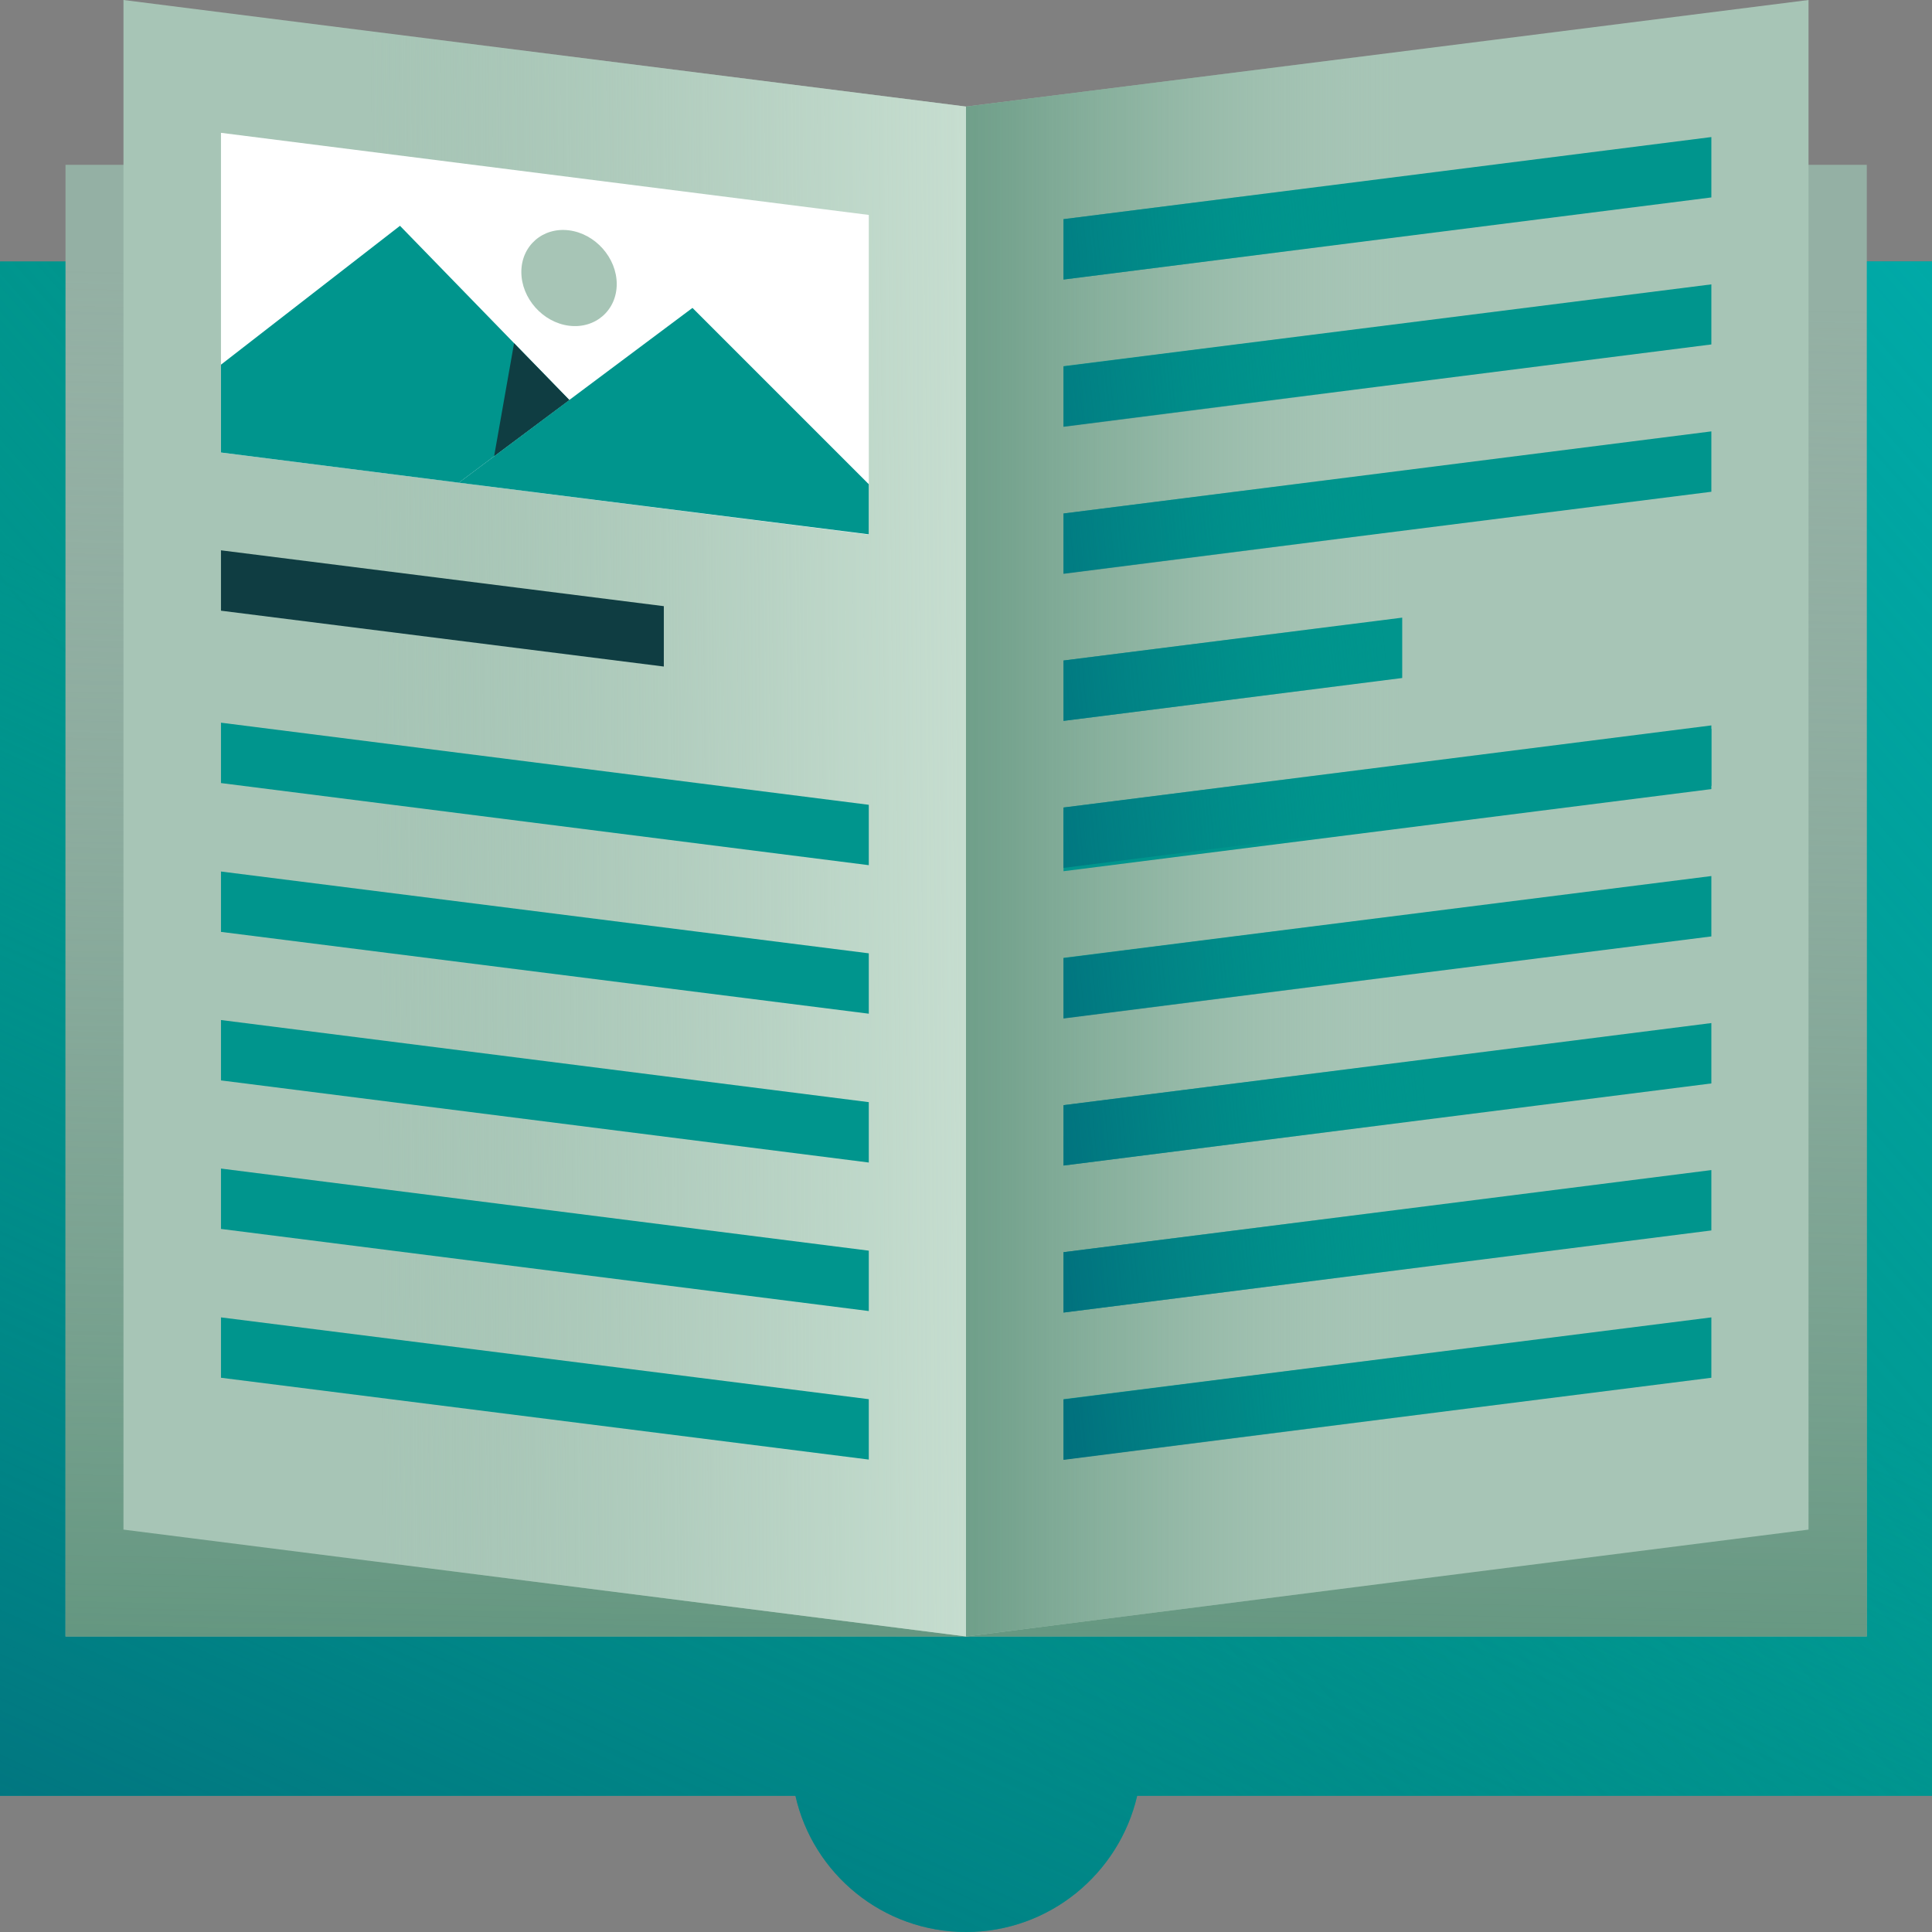 <svg width="64" height="64" viewBox="0 0 64 64" fill="none" xmlns="http://www.w3.org/2000/svg">
<rect x="0" y="0" width="64" height="64" fill="#808080" stroke="none"/>
<g clip-path="url(#clip0_6571_4402)">
<path d="M64 8.66V59.49H37.67C37.07 62.07 34.76 64 32 64C29.24 64 26.93 62.07 26.35 59.49H0V8.66H64Z" fill="#00958D"/>
<path d="M64 8.66V59.49H37.67C37.07 62.07 34.76 64 32 64C29.24 64 26.93 62.07 26.35 59.49H0V8.66H64Z" fill="url(#paint0_linear_6571_4402)"/>
<path d="M64 8.66V59.49H37.67C37.07 62.07 34.76 64 32 64C29.24 64 26.93 62.07 26.35 59.49H0V8.66H64Z" fill="url(#paint1_linear_6571_4402)"/>
<path d="M61.84 5.46H2.17V54.21H61.84V5.46Z" fill="#94B0A4"/>
<path d="M61.84 5.46H2.17V54.21H61.84V5.46Z" fill="url(#paint2_linear_6571_4402)"/>
<path d="M32 54.21L4.09 50.67V0L32 3.53V54.21Z" fill="#A7C5B6"/>
<path d="M32 54.21L4.09 50.67V0L32 3.53V54.21Z" fill="url(#paint3_linear_6571_4402)"/>
<path d="M28.78 17.71L7.32 14.99V4.4L28.78 7.12V17.71Z" fill="white"/>
<path d="M28.779 16.04V17.7L15.199 15.99L18.859 13.25L22.939 10.2L28.779 16.04Z" fill="#00958D"/>
<path d="M18.86 13.25L15.2 15.99L7.32 14.99V12.08L13.25 7.48L18.86 13.25Z" fill="#00958D"/>
<path d="M18.859 13.25L16.369 15.11L17.029 11.37L18.859 13.25Z" fill="#0F3D42"/>
<path d="M20.43 9.41C20.43 10.28 19.72 10.9 18.849 10.79C17.98 10.68 17.27 9.88 17.27 9.01C17.27 8.14 17.98 7.52 18.849 7.63C19.72 7.74 20.43 8.54 20.43 9.41Z" fill="#A7C5B6"/>
<path d="M21.99 22.08L7.32 20.23V18.23L21.99 20.08V22.08Z" fill="#0F3D42"/>
<path d="M28.78 28.66L7.32 25.94V23.94L28.78 26.66V28.66Z" fill="#00958D"/>
<path d="M28.78 33.58L7.32 30.87V28.87L28.78 31.58V33.58Z" fill="#00958D"/>
<path d="M28.78 38.51L7.32 35.79V33.79L28.78 36.51V38.51Z" fill="#00958D"/>
<path d="M28.78 43.43L7.32 40.71V38.71L28.78 41.43V43.43Z" fill="#00958D"/>
<path d="M28.78 48.35L7.32 45.64V43.64L28.78 46.35V48.35Z" fill="#00958D"/>
<path d="M32 54.21L59.91 50.67V0L32 3.53V54.21Z" fill="#A7C5B6"/>
<path d="M32 54.21L59.91 50.67V0L32 3.53V54.21Z" fill="url(#paint4_linear_6571_4402)"/>
<path d="M56.691 26.14L35.23 28.86V26.86L56.691 24.14V26.14Z" fill="#00958D"/>
<path d="M56.691 31.02L35.23 33.73V31.73L56.691 29.02V31.02Z" fill="#00958D"/>
<path d="M56.691 35.89L35.23 38.61V36.61L56.691 33.89V35.89Z" fill="#00958D"/>
<path d="M56.691 40.76L35.23 43.48V41.48L56.691 38.76V40.76Z" fill="#00958D"/>
<path d="M56.691 45.64L35.23 48.35V46.35L56.691 43.64V45.64Z" fill="#00958D"/>
<path d="M56.691 6.54L35.23 9.26V7.26L56.691 4.54V6.54Z" fill="#00958D"/>
<path d="M56.691 11.41L35.23 14.13V12.13L56.691 9.42V11.41Z" fill="#00958D"/>
<path d="M56.691 16.29L35.23 19V17.01L56.691 14.29V16.29Z" fill="#00958D"/>
<path d="M46.45 20.46V22.46L35.23 23.88V21.88L46.45 20.46Z" fill="#00958D"/>
<path d="M56.691 26.03L35.23 28.75V26.75L56.691 24.03V26.03Z" fill="#00958D"/>
<path d="M56.691 31.02L35.23 33.74V31.74L56.691 29.02V31.02ZM56.691 33.89L35.23 36.61V38.61L56.691 35.89V33.89ZM56.691 38.76L35.23 41.48V43.48L56.691 40.76V38.76ZM56.691 43.64L35.23 46.36V48.36L56.691 45.64V43.64ZM56.691 4.54L35.23 7.26V9.26L56.691 6.54V4.54ZM56.691 9.42L35.23 12.14V14.14L56.691 11.42V9.42ZM56.691 14.29L35.23 17.01V19.01L56.691 16.29V14.29ZM35.23 21.88V23.88L46.45 22.46V20.46L35.23 21.88ZM56.691 24.03L35.23 26.75V28.75L56.691 26.03V24.03Z" fill="url(#paint5_linear_6571_4402)"/>
</g>
<defs>
<linearGradient id="paint0_linear_6571_4402" x1="90.96" y1="-17.72" x2="21.22" y2="43.55" gradientUnits="userSpaceOnUse">
<stop stop-color="#00C2C8"/>
<stop offset="0.11" stop-color="#00BFC4" stop-opacity="0.94"/>
<stop offset="0.3" stop-color="#00B8BA" stop-opacity="0.78"/>
<stop offset="0.56" stop-color="#00ACAB" stop-opacity="0.52"/>
<stop offset="0.87" stop-color="#009C96" stop-opacity="0.17"/>
<stop offset="1" stop-color="#00958D" stop-opacity="0"/>
</linearGradient>
<linearGradient id="paint1_linear_6571_4402" x1="12.49" y1="77.09" x2="32.53" y2="32.9" gradientUnits="userSpaceOnUse">
<stop stop-color="#02687A"/>
<stop offset="0.21" stop-color="#016F7D" stop-opacity="0.83"/>
<stop offset="0.63" stop-color="#008285" stop-opacity="0.41"/>
<stop offset="1" stop-color="#00958D" stop-opacity="0"/>
</linearGradient>
<linearGradient id="paint2_linear_6571_4402" x1="31.34" y1="59.17" x2="32.46" y2="9.57" gradientUnits="userSpaceOnUse">
<stop stop-color="#16717A"/>
<stop offset="0.02" stop-color="#5D937B"/>
<stop offset="1" stop-color="#94B0A4" stop-opacity="0"/>
</linearGradient>
<linearGradient id="paint3_linear_6571_4402" x1="46.34" y1="26.87" x2="12.46" y2="27.15" gradientUnits="userSpaceOnUse">
<stop stop-color="#D7EBDE"/>
<stop offset="0.12" stop-color="#D6EADD" stop-opacity="0.98"/>
<stop offset="0.25" stop-color="#D3E8DB" stop-opacity="0.93"/>
<stop offset="0.39" stop-color="#CFE4D7" stop-opacity="0.84"/>
<stop offset="0.52" stop-color="#C9E0D2" stop-opacity="0.71"/>
<stop offset="0.66" stop-color="#C1D9CB" stop-opacity="0.55"/>
<stop offset="0.8" stop-color="#B7D2C3" stop-opacity="0.35"/>
<stop offset="0.94" stop-color="#ACC9BA" stop-opacity="0.12"/>
<stop offset="1" stop-color="#A7C5B6" stop-opacity="0"/>
</linearGradient>
<linearGradient id="paint4_linear_6571_4402" x1="27.34" y1="27.1" x2="46.36" y2="27.1" gradientUnits="userSpaceOnUse">
<stop stop-color="#5D937B"/>
<stop offset="0.13" stop-color="#60957E" stop-opacity="0.95"/>
<stop offset="0.32" stop-color="#6B9C86" stop-opacity="0.81"/>
<stop offset="0.55" stop-color="#7CA893" stop-opacity="0.58"/>
<stop offset="0.81" stop-color="#93B8A6" stop-opacity="0.26"/>
<stop offset="1" stop-color="#A7C5B6" stop-opacity="0"/>
</linearGradient>
<linearGradient id="paint5_linear_6571_4402" x1="31.3" y1="27.75" x2="46.34" y2="26.41" gradientUnits="userSpaceOnUse">
<stop stop-color="#02687A"/>
<stop offset="0.18" stop-color="#016D7C" stop-opacity="0.87"/>
<stop offset="0.52" stop-color="#017C82" stop-opacity="0.54"/>
<stop offset="1" stop-color="#00958D" stop-opacity="0"/>
</linearGradient>
<clipPath id="clip0_6571_4402">
<rect width="64" height="64" fill="white"/>
</clipPath>
</defs>
</svg>
